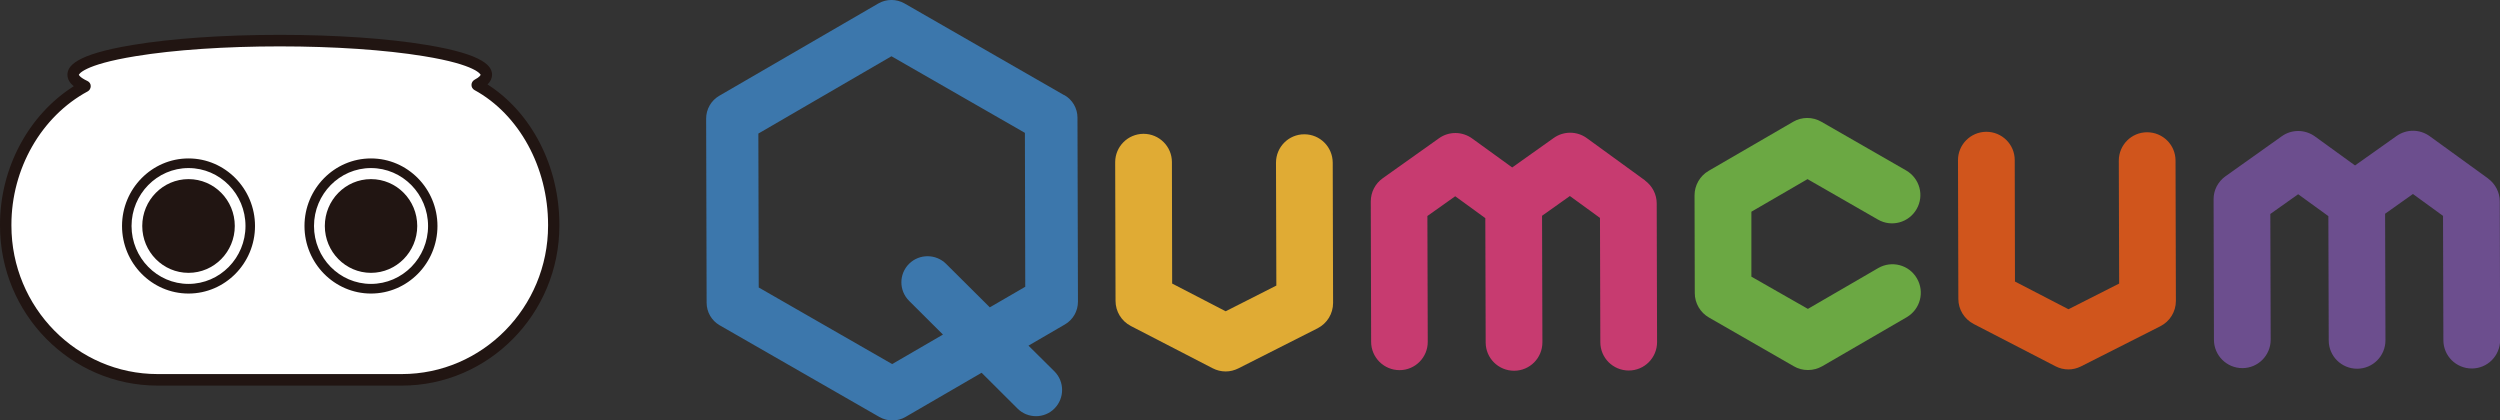 <?xml version="1.0" encoding="UTF-8"?>
<svg id="_レイヤー_2" data-name="レイヤー 2" xmlns="http://www.w3.org/2000/svg" viewBox="0 0 210.19 35.35">
  <rect x="0" y="0" width="210.19" height="35.35" fill="#333333" stroke="none"/>
  <defs>
    <style>
      .cls-1 {
        fill: #e0ab34;
      }

      .cls-2 {
        fill: #3c77ac;
      }

      .cls-3 {
        fill: #c73b70;
      }

      .cls-4 {
        fill: #6ba843;
      }

      .cls-5 {
        fill: #fff;
      }

      .cls-6 {
        fill: #d0551c;
      }

      .cls-7 {
        fill: #6c4e8e;
      }

      .cls-8 {
        fill: #211512;
      }
    </style>
  </defs>
  <g id="_レイヤー_1-2" data-name="レイヤー 1">
    <g>
      <path class="cls-5" d="M40.11,7.15c.51-.27.78-.55.78-.85,0-1.59-7.78-2.87-17.37-2.87S6.15,4.71,6.15,6.29c0,.34.36.66,1,.97C3.21,9.38.48,13.8.48,18.89v.08c0,7.13,5.75,12.96,12.78,12.96h20.53c7.03,0,12.78-5.83,12.78-12.96v-.08c0-5.18-2.65-9.67-6.45-11.75Z"/>
      <path class="cls-8" d="M33.78,32.42H13.25c-7.31,0-13.25-6.03-13.25-13.45v-.08c0-4.77,2.41-9.24,6.2-11.64-.28-.23-.53-.55-.53-.96,0-.69.57-1.7,5.49-2.51,3.3-.55,7.69-.85,12.36-.85s9.06.3,12.36.85c4.92.81,5.49,1.83,5.49,2.51,0,.29-.13.56-.38.81,3.7,2.36,6.04,6.89,6.04,11.79v.08c0,7.42-5.95,13.45-13.25,13.45ZM23.52,3.9c-4.56,0-8.86.29-12.1.82-4.5.73-4.79,1.56-4.79,1.57,0,0,.06.21.72.52.17.08.28.24.28.43,0,.18-.1.36-.25.44C3.48,9.78.96,14.18.96,18.89v.08c0,6.88,5.52,12.48,12.29,12.48h20.53c6.78,0,12.3-5.6,12.3-12.48v-.08c0-4.82-2.44-9.27-6.19-11.32-.16-.09-.25-.25-.25-.43s.1-.34.25-.43c.48-.25.52-.42.52-.42,0,0-.29-.84-4.79-1.57-3.24-.53-7.54-.82-12.1-.82Z"/>
      <g>
        <g>
          <path class="cls-5" d="M31.19,24.27c-2.86,0-5.2-2.37-5.2-5.27s2.33-5.27,5.2-5.27,5.2,2.36,5.2,5.27-2.33,5.27-5.2,5.27Z"/>
          <path class="cls-8" d="M31.19,14.13c2.65,0,4.8,2.19,4.8,4.87s-2.15,4.87-4.8,4.87-4.79-2.19-4.79-4.87,2.15-4.87,4.79-4.87M31.19,13.32c-3.08,0-5.59,2.55-5.59,5.68s2.51,5.68,5.59,5.68,5.59-2.55,5.59-5.68-2.51-5.68-5.59-5.68h0Z"/>
        </g>
        <path class="cls-8" d="M35.08,19c0-2.18-1.74-3.94-3.89-3.94s-3.88,1.77-3.88,3.94,1.74,3.94,3.88,3.94,3.89-1.77,3.89-3.94Z"/>
        <g>
          <path class="cls-5" d="M15.85,24.27c-2.87,0-5.2-2.37-5.2-5.27s2.33-5.27,5.2-5.27,5.2,2.36,5.2,5.27-2.33,5.27-5.2,5.27Z"/>
          <path class="cls-8" d="M15.85,14.13c2.65,0,4.79,2.19,4.79,4.87s-2.15,4.87-4.79,4.87-4.79-2.19-4.79-4.87,2.15-4.87,4.79-4.87M15.85,13.32c-3.08,0-5.59,2.55-5.59,5.68s2.51,5.68,5.59,5.68,5.59-2.55,5.59-5.68-2.51-5.68-5.59-5.68h0Z"/>
        </g>
        <path class="cls-8" d="M19.74,19c0-2.18-1.74-3.94-3.89-3.94s-3.89,1.77-3.89,3.94,1.74,3.94,3.89,3.94,3.89-1.77,3.89-3.94Z"/>
      </g>
      <g>
        <path class="cls-4" d="M152,31.11c-.41,0-.82-.1-1.19-.32l-7.12-4.09c-.74-.42-1.2-1.21-1.2-2.06l-.02-8.21c0-.85.45-1.64,1.19-2.07l7.1-4.12c.73-.43,1.64-.43,2.38,0l7.12,4.09c1.14.66,1.54,2.11.88,3.25-.65,1.14-2.11,1.54-3.25.88l-5.92-3.4-4.72,2.74v5.46s4.75,2.71,4.75,2.71l5.91-3.43c1.14-.66,2.6-.28,3.26.87.66,1.14.28,2.59-.86,3.26l-7.1,4.12c-.37.21-.78.32-1.19.32Z"/>
        <path class="cls-1" d="M103.05,31.23c-.38,0-.75-.09-1.1-.27l-6.87-3.55c-.79-.41-1.29-1.22-1.29-2.11l-.03-11.66c0-1.32,1.06-2.38,2.38-2.39,1.32,0,2.39,1.06,2.39,2.38l.02,10.21,4.5,2.33,4.26-2.16-.03-10.33c0-1.32,1.06-2.39,2.38-2.39,1.32,0,2.38,1.06,2.39,2.38l.03,11.8c0,.9-.5,1.72-1.3,2.13l-6.66,3.37c-.34.17-.71.26-1.07.26Z"/>
        <path class="cls-3" d="M138.31,15.17l-4.9-3.56c-.83-.6-1.95-.6-2.78-.01l-3.49,2.48-3.37-2.44c-.83-.6-1.95-.61-2.78-.02l-4.74,3.37c-.63.45-1,1.17-1,1.95l.03,11.8c0,1.31,1.07,2.38,2.39,2.38,1.31,0,2.38-1.07,2.37-2.39l-.03-10.57,2.34-1.66,2.53,1.84.03,10.38v.07c0,1.32,1.07,2.38,2.39,2.38,1.32,0,2.38-1.07,2.38-2.39v-.07s-.03-10.57-.03-10.57l2.34-1.66,2.53,1.84.03,10.45c0,1.32,1.07,2.38,2.39,2.38,1.32,0,2.38-1.07,2.38-2.39l-.03-11.66c0-.76-.37-1.47-.98-1.92Z"/>
        <path class="cls-6" d="M173.91,31.06c-.38,0-.76-.09-1.1-.27l-6.87-3.55c-.79-.41-1.29-1.22-1.29-2.11l-.03-11.66c0-1.32,1.06-2.38,2.38-2.39,1.32,0,2.39,1.06,2.39,2.38l.02,10.21,4.5,2.33,4.26-2.16-.03-10.33c0-1.32,1.06-2.39,2.38-2.39,1.32,0,2.39,1.06,2.39,2.38l.03,11.8c0,.9-.5,1.72-1.31,2.13l-6.66,3.37c-.34.17-.7.26-1.07.26Z"/>
        <path class="cls-7" d="M209.18,15l-4.9-3.55c-.83-.6-1.94-.61-2.78-.02l-3.5,2.48-3.37-2.44c-.83-.6-1.95-.61-2.78-.02l-4.74,3.37c-.63.45-1.01,1.17-1,1.95l.03,11.8c0,1.31,1.07,2.38,2.39,2.38,1.32,0,2.38-1.07,2.38-2.39l-.03-10.57,2.34-1.66,2.54,1.84.03,10.38v.07c0,1.32,1.07,2.38,2.39,2.38,1.32,0,2.38-1.07,2.38-2.39v-.07s-.03-10.57-.03-10.57l2.34-1.66,2.53,1.84.03,10.45c0,1.32,1.07,2.38,2.39,2.38,1.32,0,2.38-1.07,2.38-2.39l-.03-11.66c0-.76-.37-1.47-.98-1.92Z"/>
        <path class="cls-2" d="M89.47,8L76.05.29c-.68-.39-1.52-.39-2.2,0l-13.39,7.77c-.68.4-1.09,1.13-1.09,1.91l.04,15.48c0,.79.42,1.51,1.1,1.9l13.43,7.71c.34.19.72.29,1.1.29.38,0,.76-.1,1.1-.3l6.39-3.71,3.02,3.01c.43.43.99.64,1.56.64.56,0,1.13-.22,1.55-.65.85-.86.85-2.25,0-3.11l-2.19-2.17,3.06-1.78c.68-.39,1.1-1.12,1.1-1.91l-.04-15.48c0-.78-.42-1.51-1.11-1.9ZM79.54,22.18c-.86-.85-2.25-.85-3.11,0-.86.86-.86,2.25,0,3.11l2.85,2.84-4.27,2.48-11.22-6.44-.03-12.94,11.19-6.5,11.22,6.44.03,12.94-2.98,1.73-3.69-3.67Z"/>
      </g>
    </g>
  </g>
</svg>